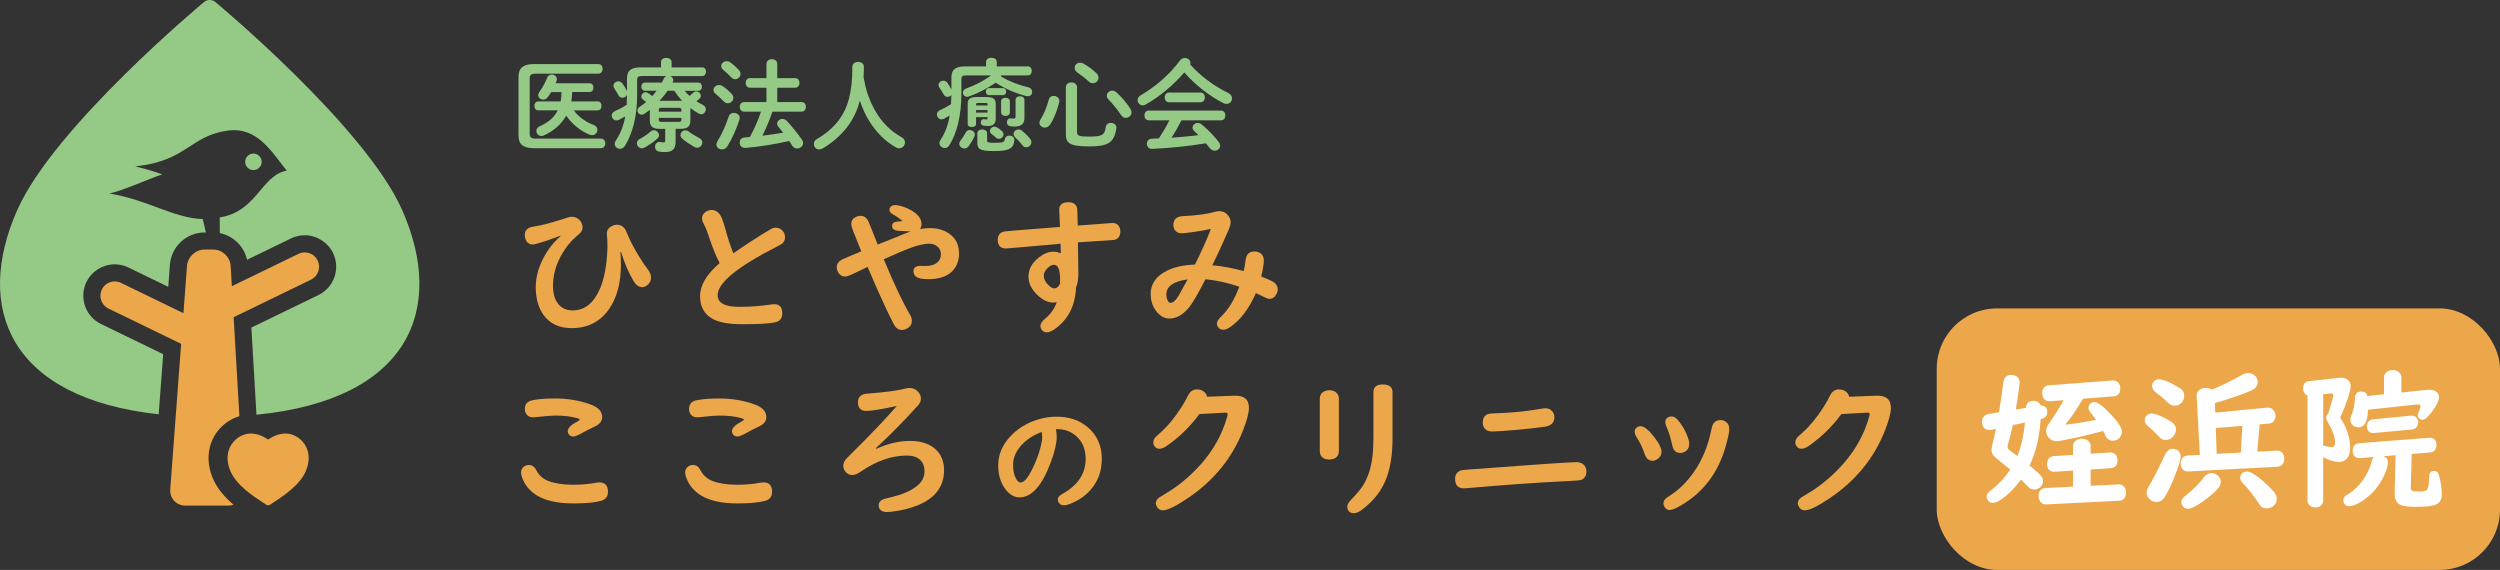 <?xml version="1.0" encoding="UTF-8"?><svg id="_レイヤー_2" xmlns="http://www.w3.org/2000/svg" viewBox="0 0 1242.73 283.3"><rect x="0" y="0" width="1242.73" height="283.3" fill="#333333" stroke="none"/><defs><style>.cls-1{fill:#fff;}.cls-2{fill:#eca74a;}.cls-3{fill:#95ca86;}</style></defs><g id="_レイヤー_1-2"><path class="cls-3" d="M50.19,161.05c-7.74-3.76-10.98-13.12-7.22-20.87,2.6-5.34,8.11-8.79,14.05-8.79,2.34,0,4.7.54,6.81,1.57l19.8,9.62.83-11.03c.67-8.97,8.25-16,17.24-16h.63l-1.52-6.62c-14.77-.6-26.87-9.46-46.54-12.78,4.92-.64,21.3-7.85,26.39-9.48-4.3-1.53-7.92-2.62-13.46-3.97,25.56-2.57,27.27-15.21,45.9-17.77,15.01-2.06,21.98,10.78,29.43,19.86-12.75,2.46-14.72,20.32-33.28,23.28v7.79c6.65,1.32,12.11,6.62,13.55,13.27l21.85-10.61c2.15-1.04,4.44-1.57,6.82-1.57,5.95,0,11.47,3.46,14.08,8.81,3.76,7.76.52,17.13-7.24,20.9l-33.35,16.19,2.52,43.31c75.93-7.45,94.29-52.48,72.4-101.82C181.45,62.77,106.99.94,106.99.94c-1.51-1.25-3.98-1.25-5.49,0,0,0-74.45,61.83-92.89,103.4-21.68,48.88-3.87,93.53,70.27,101.61l2.24-29.89-30.93-15.02Z"/><path class="cls-2" d="M105.76,237.69c-3.22-7.68-2.7-15.69,1.42-21.97,2.83-4.31,7.1-7.43,11.82-8.84l-2.86-49.2,38.46-18.67c3.54-1.72,5.02-5.99,3.3-9.53-1.23-2.54-3.77-4.01-6.42-4.01-1.04,0-2.1.23-3.11.72l-33.12,16.08-.59-10.09c-.26-4.47-4.14-8.13-8.62-8.13h-4.33c-4.48,0-8.42,3.66-8.75,8.12l-1.77,23.52-31.07-15.09c-1-.48-2.06-.71-3.1-.71-2.63,0-5.16,1.47-6.39,4-1.71,3.53-.24,7.78,3.29,9.49l36.13,17.54-5.42,72.3c-.34,4.47,3.06,8.12,7.54,8.12h21.28c.94,0,1.83-.17,2.65-.46-4.22-3.57-8.1-7.88-10.33-13.2Z"/><path class="cls-2" d="M124.64,215.51h-.05c-3.76,0-7.4,2.19-9.51,5.4-2.67,4.07-2.37,8.9-.6,13.13,3.05,7.28,11.37,12.63,17.79,16.82.11.07.5.3,1.01.3s.9-.23,1.02-.3c6.41-4.21,14.73-9.54,17.78-16.82,1.77-4.23,2.07-9.06-.6-13.13-2.1-3.21-5.75-5.4-9.5-5.4h-.05c-3.19.02-5.93,1.18-8.64,2.98-2.71-1.8-5.45-2.96-8.64-2.98Z"/><path class="cls-3" d="M126.75,84.47c2.22-.43,3.68-2.58,3.25-4.8-.43-2.22-2.57-3.68-4.8-3.25-2.22.43-3.67,2.57-3.25,4.8.42,2.22,2.57,3.68,4.8,3.25Z"/><path class="cls-2" d="M308.43,125.39l.15,3.2c.04,1.07.07,2.05.07,2.94,0,8.82-1.86,16.04-5.59,21.66-4.41,6.62-10.71,9.92-18.9,9.92-6.23,0-10.92-2.23-14.07-6.69-2.52-3.56-3.78-8.17-3.78-13.81s1.89-11.63,5.67-17.52c1.89-2.96,4.12-5.51,6.69-7.67l-.14-.22c-1.82.73-4.46,1.66-7.93,2.8-3.15,1.02-5.06,1.52-5.74,1.52-1.69,0-2.9-.84-3.6-2.51-.27-.68-.4-1.41-.4-2.18,0-1.65.71-2.85,2.14-3.6.59-.29,1.64-.54,3.17-.76,3.14-.41,8.47-1.85,15.95-4.32.82-.27,1.54-.4,2.14-.4,1.48,0,2.74.53,3.78,1.6,1.02,1.02,1.53,2.21,1.53,3.56,0,1.14-.4,2.13-1.2,2.98-.15.17-.91.85-2.29,2.03-2.74,2.35-5.15,5.44-7.24,9.27-2.64,4.87-3.96,9.84-3.96,14.9,0,3.18.59,5.77,1.78,7.78,1.72,2.96,4.4,4.43,8.03,4.43,5.84,0,10.31-3.49,13.41-10.46,2.2-4.92,3.49-11.6,3.85-20.03v-2.15c0-1.53-.07-3.02-.21-4.47-.05-.58-.07-.97-.07-1.16,0-1.58.81-2.79,2.43-3.64.87-.46,1.72-.69,2.55-.69,1.67,0,3.01.7,4.03,2.11.27.41.7,1.35,1.31,2.83,1.16,2.88,2.98,6.37,5.45,10.46,1.7,2.84,3.24,5.13,4.62,6.87,1.04,1.35,1.56,2.69,1.56,3.99,0,1.53-.62,2.79-1.85,3.78-.8.66-1.66.98-2.58.98-1.62,0-3.02-.97-4.18-2.91-2.44-4-4.54-8.87-6.29-14.61l-.29.15Z"/><path class="cls-2" d="M357.76,130.8c-1.75-3.13-3.73-8.08-5.96-14.86-.51-1.6-1.2-3.22-2.08-4.87-.51-.95-.76-1.79-.76-2.54,0-1.28.58-2.34,1.74-3.16.92-.65,1.92-.98,3.02-.98,1.84,0,3.33.93,4.47,2.8.7,1.16,1.47,3.31,2.32,6.44,1.14,4.33,2.49,8.43,4.03,12.28,6.08-4.24,12.24-8.23,18.5-11.96.87-.51,1.71-.77,2.51-.77,1.53,0,2.76.61,3.7,1.81.66.83.98,1.8.98,2.91,0,1.4-.56,2.53-1.67,3.38-.24.17-.89.53-1.96,1.09-19.92,10.13-29.87,18.24-29.87,24.35,0,3.88,3.61,5.81,10.83,5.81,5.4,0,10.72-.4,15.95-1.2.53-.08.98-.11,1.34-.11,2.69,0,4.03,1.51,4.03,4.54,0,2.49-1.22,3.99-3.67,4.5-2.96.61-8.38.91-16.28.91-6.93,0-11.99-.98-15.19-2.94-3.83-2.35-5.74-6.02-5.74-11.01,0-5.42,3.24-10.9,9.74-16.43Z"/><path class="cls-2" d="M448.67,109.9c-1.11-1.06-2.73-2.18-4.83-3.34-1.14-.65-1.71-1.4-1.71-2.25,0-.51.17-.98.51-1.42.51-.63,1.31-.95,2.4-.95.94,0,2.19.26,3.74.76,3.25,1.07,5.73,2.52,7.45,4.36,1.23,1.31,1.85,2.72,1.85,4.22,0,.99-.25,1.87-.76,2.62,1.64-.34,3.24-.51,4.8-.51,3.78,0,6.95.87,9.52,2.62,3.39,2.28,5.09,5.58,5.09,9.92s-1.61,7.83-4.83,10.11c-2.59,1.82-6,2.72-10.21,2.72-2.28,0-3.94-.18-4.98-.54-1.75-.61-2.62-1.75-2.62-3.42,0-1.77,1.19-2.65,3.56-2.65l2.29.07c2.25,0,4.06-.43,5.41-1.31,1.57-1.04,2.36-2.58,2.36-4.62,0-1.26-.43-2.36-1.27-3.31-1.14-1.23-2.64-1.85-4.51-1.85-2.62,0-6.05.82-10.28,2.47-2.33.88-6.08,2.47-11.27,4.8l-1.09.47c5.24,12.55,9.61,21.77,13.12,27.66.58.97.87,1.93.87,2.91,0,1.67-.73,2.92-2.18,3.74-.97.56-1.91.83-2.83.83-1.65,0-2.96-.92-3.92-2.76-3.27-6.23-7.63-15.75-13.08-28.56l-.62.29c-4.12,1.96-6.65,3.18-7.6,3.63-1.23.56-2.25.84-3.05.84-1.4,0-2.5-.64-3.27-1.93-.53-.92-.8-1.78-.8-2.58,0-1.79.99-3.15,2.98-4.07,1.89-.87,4.97-2.18,9.23-3.92-1.67-4.1-3.07-7.58-4.18-10.46-.53-1.38-.8-2.44-.8-3.17,0-1.52.69-2.64,2.07-3.34.87-.46,1.77-.69,2.69-.69,1.84,0,3.22,1.21,4.14,3.64,1.5,3.85,2.92,7.4,4.25,10.65,2.57-1.04,5.61-2.26,9.12-3.67,1.24-.51,2.16-.89,2.76-1.13,1.53-.68,3.01-1.24,4.43-1.67-1.06-.14-2.42-.24-4.07-.29-1.55-.05-2.47-.11-2.76-.18-1.55-.31-2.33-1.07-2.33-2.29,0-1.09.53-1.75,1.57-2,.73-.17,1.94-.32,3.63-.44Z"/><path class="cls-2" d="M526.9,112.81c-.07-2.57-.18-5.14-.33-7.7-.02-.37-.04-.62-.04-.77,0-2.54,1.51-3.81,4.54-3.81s4.45,1.41,4.47,4.22c0,.17.06,2.36.18,6.58l.04.8c3.78-.3,7.68-.59,11.7-.88,2.21-.14,3.79-.27,4.76-.36.38-.02.7-.04.94-.04,1.24,0,2.2.46,2.91,1.38.56.75.84,1.68.84,2.8,0,2.13-.85,3.5-2.55,4.11-.39.12-1.22.22-2.51.29-1.72.1-5.65.35-11.77.76l-2.87.18-1.38.11c.15,8.09.22,13.17.22,15.23,0,3.18-.39,5.56-1.17,7.16-.33,8.82-3.7,15.62-10.1,20.39-1.72,1.28-3.16,1.92-4.32,1.92s-1.96-.39-2.55-1.16c-.49-.65-.72-1.33-.72-2.03,0-1.14.83-2.37,2.47-3.71,2.57-2.08,4.46-4.78,5.67-8.1-.73.15-1.37.22-1.93.22-2.52,0-5.12-1.28-7.81-3.85-2.88-2.76-4.33-5.8-4.33-9.12,0-3.63,1.75-6.81,5.24-9.52,2.4-1.86,4.76-2.8,7.08-2.8,1.16,0,2.42.27,3.78.8-.02-.41-.06-1.36-.11-2.83,0-.49-.01-1.13-.03-1.93-6.79.58-12.92,1.13-18.39,1.64-5.45.48-8.36.72-8.72.72-2.76,0-4.15-1.44-4.15-4.32,0-2.47,1.25-3.86,3.74-4.18,1.41-.19,9.77-.87,25.08-2.03l2.11-.14ZM526.9,141.16l.07-2.22c0-4.87-1.03-7.31-3.09-7.31-.97,0-2.01.53-3.12,1.6-1.26,1.24-1.89,2.48-1.89,3.74,0,1.77.85,3.44,2.55,5.02.99.92,1.88,1.38,2.69,1.38s1.5-.44,2.18-1.31c.41-.53.62-.84.62-.91Z"/><path class="cls-2" d="M601.74,113.76c-2.06.56-5.15,1.11-9.27,1.67-2.81.36-4.49.55-5.05.55-1.24,0-2.22-.37-2.95-1.09-.8-.77-1.2-1.83-1.2-3.16,0-2.01.93-3.34,2.8-4,.48-.17,1.38-.28,2.68-.33,6.38-.34,11.45-1.04,15.23-2.11.77-.22,1.5-.33,2.18-.33,1.72,0,3.11.66,4.18,1.96.94,1.16,1.42,2.34,1.42,3.52,0,.99-.41,2.44-1.23,4.32-3.37,7.63-6,13.33-7.89,17.08,5.04.48,10.25,1.46,15.62,2.91.36-1.63.68-3.5.94-5.63.34-2.74,1.83-4.11,4.47-4.11,1.4,0,2.54.44,3.42,1.31.77.82,1.16,1.88,1.16,3.16,0,1.68-.44,4.33-1.31,7.97,2.52,1.02,4.29,1.78,5.31,2.29,1.94.97,2.9,2.35,2.9,4.14,0,.73-.2,1.48-.62,2.26-.85,1.6-1.99,2.4-3.41,2.4-.73,0-1.61-.28-2.66-.83-1.33-.71-2.72-1.37-4.18-2-3.34,7.63-7.54,13.21-12.58,16.75-1.38.97-2.6,1.45-3.67,1.45s-1.82-.38-2.4-1.12c-.49-.66-.73-1.29-.73-1.89,0-1.02.67-2.15,2-3.42,3.68-3.49,6.74-8.48,9.15-14.97-5.52-1.89-11.12-3.13-16.79-3.71-3.51,6.78-6.1,11.28-7.78,13.48-3.13,4.05-6.56,6.07-10.28,6.07-1.87,0-3.59-.75-5.16-2.25-2.69-2.54-4.04-5.9-4.04-10.07,0-4.94,2.68-8.76,8.03-11.45,3.56-1.79,8.22-2.82,13.99-3.09,3.42-6.9,6.03-12.73,7.82-17.48l-.15-.26ZM590.37,138.87c-7.05.99-10.58,3.48-10.58,7.45,0,1.4.28,2.53.84,3.38.34.55.76.84,1.27.84,1.21,0,2.54-1.19,4-3.56.6-1.01,2.09-3.72,4.47-8.1Z"/><path class="cls-2" d="M262.92,231.14c1.53,0,2.72.8,3.56,2.41,1.35,2.64,3.38,4.49,6.08,5.53,3.26,1.25,7.32,1.89,12.16,1.89,4.35,0,8.27-.35,11.75-1.04.47-.09.95-.14,1.45-.14,2.87,0,4.3,1.57,4.3,4.7,0,2.36-1.17,3.85-3.52,4.49-2.99.84-7.53,1.27-13.64,1.27-7.61,0-13.56-1.27-17.86-3.79-3.86-2.25-6.45-5.41-7.78-9.49-.27-.79-.41-1.48-.41-2.08,0-1.38.58-2.43,1.75-3.15.67-.4,1.4-.59,2.19-.59ZM275.7,198.07c6.58,0,12.58,1.02,18.01,3.05,3.75,1.41,5.63,3.48,5.63,6.23,0,2.02-1.28,3.61-3.82,4.74-1.63.74-4.22,2.07-7.78,4-1.11.59-2.04.89-2.78.89-.96,0-1.69-.35-2.19-1.04-.37-.52-.55-1.04-.55-1.55,0-1.56,1.63-3.21,4.89-4.93.71-.37,1.07-.66,1.07-.88s-.33-.43-1-.64c-3.09-.91-6.78-1.37-11.08-1.37-1.83,0-5.2.28-10.12.81-.57.05-.94.07-1.11.07-.99,0-1.82-.27-2.48-.81-.99-.77-1.48-1.87-1.48-3.3,0-2.45,1.29-3.92,3.89-4.41,2.91-.57,6.55-.85,10.9-.85Z"/><path class="cls-2" d="M344.52,231.14c1.53,0,2.72.8,3.56,2.41,1.35,2.64,3.38,4.49,6.07,5.53,3.27,1.25,7.31,1.89,12.16,1.89,4.35,0,8.27-.35,11.75-1.04.47-.09.95-.14,1.44-.14,2.87,0,4.3,1.57,4.3,4.7,0,2.36-1.17,3.85-3.52,4.49-2.99.84-7.54,1.27-13.64,1.27-7.61,0-13.56-1.27-17.86-3.79-3.85-2.25-6.44-5.41-7.78-9.49-.28-.79-.42-1.48-.42-2.08,0-1.38.59-2.43,1.75-3.15.66-.4,1.39-.59,2.18-.59ZM357.3,198.07c6.58,0,12.58,1.02,18.01,3.05,3.76,1.41,5.64,3.48,5.64,6.23,0,2.02-1.27,3.61-3.82,4.74-1.63.74-4.22,2.07-7.78,4-1.11.59-2.04.89-2.78.89-.96,0-1.69-.35-2.18-1.04-.38-.52-.56-1.04-.56-1.55,0-1.56,1.63-3.21,4.89-4.93.72-.37,1.07-.66,1.07-.88s-.33-.43-1-.64c-3.09-.91-6.78-1.37-11.08-1.37-1.83,0-5.2.28-10.12.81-.57.05-.94.07-1.11.07-.99,0-1.82-.27-2.49-.81-.99-.77-1.48-1.87-1.48-3.3,0-2.45,1.29-3.92,3.89-4.41,2.91-.57,6.55-.85,10.9-.85Z"/><path class="cls-2" d="M435.68,223.06c5.78-2.59,11.35-3.89,16.71-3.89,4.99,0,8.99,1.21,12.01,3.59,3.26,2.65,4.89,6.31,4.89,11.01,0,8.03-4.37,13.84-13.12,17.41-3.81,1.56-8.14,2.62-13.01,3.19-.96.09-1.69.15-2.19.15-2.79,0-4.19-1.15-4.19-3.45,0-1.16.68-2.09,2.04-2.78.45-.22,1.88-.61,4.3-1.18,5.09-1.19,9.12-2.86,12.08-5.05,2.92-2.15,4.37-4.7,4.37-7.67,0-2.52-.75-4.47-2.26-5.86-1.51-1.38-3.7-2.07-6.56-2.07-7.59,0-15.37,2.75-23.32,8.27-1.36.94-2.63,1.4-3.82,1.4-1.36,0-2.51-.6-3.45-1.82-.64-.86-.96-1.77-.96-2.73,0-1.09.38-2.14,1.15-3.15.22-.27,1.02-1.1,2.41-2.49,9.93-9.81,17.62-17.86,23.06-24.16-7.44,1.66-12.52,2.48-15.23,2.48s-4.12-1.47-4.12-4.41c0-1.8.83-3.05,2.48-3.74.65-.27,1.79-.46,3.45-.56,7.18-.5,13.22-1.33,18.08-2.48.65-.15,1.2-.22,1.67-.22,1.6,0,2.97.59,4.11,1.78,1.01,1.03,1.52,2.21,1.52,3.52,0,1.19-.46,2.3-1.41,3.34-7.41,8.18-14.43,15.3-21.05,21.35l.34.22Z"/><path class="cls-2" d="M524.84,213.33c.3,1.06.44,2.32.44,3.79,0,3.07-.9,7.1-2.73,12.09-4.35,12.02-9.6,18.03-15.73,18.03-2.46,0-4.68-1.19-6.65-3.57-2.65-3.21-3.97-7.32-3.97-12.34,0-5.35,2.07-10.22,6.21-14.61,2.88-3.02,6.35-5.38,10.41-7.06,4.06-1.68,8.27-2.52,12.62-2.52,5.9,0,10.88,1.65,14.93,4.95,4.89,3.98,7.34,9.33,7.34,16.07,0,5.89-1.81,10.93-5.41,15.14-2.71,3.17-6.27,5.6-10.66,7.28-1.12.41-2.04.62-2.77.62-1.22,0-2.12-.53-2.71-1.58-.23-.44-.34-.86-.34-1.28,0-1.06.77-2.01,2.33-2.86,7.69-4.27,11.53-10.07,11.53-17.41,0-4.85-1.64-8.68-4.91-11.47-2.55-2.17-5.59-3.26-9.11-3.26h-.81ZM517.81,214.73c-4.6,1.74-8.2,4.22-10.81,7.43-2.28,2.82-3.42,5.8-3.42,8.95,0,2.79.49,5.07,1.49,6.87.71,1.24,1.45,1.86,2.21,1.86,1.78,0,3.78-2.32,5.99-6.96,1.72-3.52,3.03-6.97,3.92-10.35.6-2.3.9-4.08.9-5.31,0-.44-.05-1.01-.16-1.71-.04-.33-.08-.52-.09-.56v-.06s-.02-.07-.04-.16Z"/><path class="cls-2" d="M600.08,197.22l13.38-.52c4.92-.19,7.37,1.8,7.37,6.01,0,2.55-.99,6.35-3,11.42-5.39,13.64-14.49,24.79-27.28,33.43-6.06,4.08-10.22,6.12-12.5,6.12-1.21,0-2.16-.52-2.85-1.55-.44-.69-.67-1.36-.67-2,0-1.01.56-1.95,1.67-2.82.32-.24,1.3-.84,2.92-1.78,5.53-3.19,10.87-7.45,16.02-12.79,6.42-6.72,11.01-14.1,13.78-22.12.89-2.57,1.33-4.13,1.33-4.67,0-.59-.37-.87-1.11-.82h-.18l-12.75.7c-4.63,6.26-10.05,11.55-16.28,15.87-1.33.91-2.53,1.37-3.59,1.37-.94,0-1.69-.34-2.26-1.03-.52-.67-.78-1.37-.78-2.08,0-.99.41-1.92,1.22-2.78.28-.3.99-.95,2.15-1.97,3.69-3.23,7.24-7.53,10.68-12.89,1.28-2,2.33-3.87,3.15-5.6.99-2.1,2.52-3.15,4.59-3.15.84,0,1.62.16,2.34.48,1.4.64,2.28,1.71,2.63,3.19Z"/><path class="cls-2" d="M665.55,198.3v25.87c0,1.33-.42,2.38-1.26,3.11-.85.77-2.04,1.15-3.52,1.15-2.08,0-3.48-.71-4.22-2.11-.33-.59-.49-1.31-.49-2.15v-25.87c0-1.73.69-2.96,2.08-3.7.79-.42,1.66-.63,2.59-.63,1.61,0,2.86.46,3.74,1.4.72.77,1.08,1.74,1.08,2.93ZM692.21,194.96v22.83c0,7.51-.91,13.86-2.71,19.05-2.34,6.75-6.7,12.4-13.08,16.97-1.21.86-2.39,1.3-3.52,1.3-1.04,0-1.83-.33-2.38-.96-.54-.64-.81-1.36-.81-2.15,0-1.06.57-2.18,1.71-3.37,2.94-3.04,4.98-5.46,6.11-7.26,2.45-3.93,4-8.66,4.67-14.2.35-2.69.52-5.79.52-9.3v-22.91c0-2.57,1.56-3.85,4.68-3.85s4.82,1.28,4.82,3.85Z"/><path class="cls-2" d="M783.55,229.73c1.41,0,2.52.33,3.34.97,1.13.86,1.7,2.08,1.7,3.63,0,2.1-.85,3.5-2.55,4.19-.58.23-2.25.4-5.01.52-16.35.79-33.71,2.01-52.03,3.64-.58.04-1.01.07-1.3.07-2.91,0-4.38-1.57-4.38-4.7,0-2.23,1.05-3.65,3.15-4.27.45-.13,2.21-.3,5.3-.52,31.25-2.34,48.51-3.52,51.77-3.52ZM768.17,202.93c1.21,0,2.26.41,3.15,1.22.89.82,1.34,1.93,1.34,3.34,0,2.6-1.58,4.14-4.75,4.63-3.78.57-8.75,1.11-14.9,1.63-5.74.5-9.52.74-11.34.74-1.5,0-2.68-.44-3.52-1.33-.72-.79-1.07-1.83-1.07-3.12,0-2.09.81-3.48,2.41-4.15.57-.24,1.84-.39,3.82-.44,7.63-.2,15.11-.93,22.42-2.19,1.27-.22,2.07-.33,2.45-.33Z"/><path class="cls-2" d="M815.55,211.87c1.83,0,4.27,2.04,7.3,6.11,2.06,2.77,3.08,4.96,3.08,6.56,0,1.48-.61,2.67-1.85,3.56-.82.62-1.7.93-2.63.93-1.85,0-3.15-1.12-3.89-3.34-1.04-3.09-2.39-5.89-4.04-8.41-.61-.93-.92-1.86-.92-2.75,0-.67.21-1.22.63-1.67.6-.67,1.36-1,2.33-1ZM855.26,208.82c.89,0,1.7.24,2.44.71,1.27.79,1.9,2.03,1.9,3.7s-.6,4.55-1.79,8.68c-3.66,12.92-10.92,22.62-21.79,29.09-2.84,1.68-4.84,2.52-6.01,2.52s-1.98-.52-2.59-1.55c-.35-.6-.53-1.16-.53-1.71,0-.98.44-1.85,1.3-2.6.25-.2,1.37-.98,3.38-2.33,3.65-2.5,7.06-5.95,10.22-10.38,4.35-6.05,7.36-13.38,9.05-22.01.54-2.74,2-4.11,4.41-4.11ZM830.87,207.01c1.11,0,2.14.57,3.11,1.7,2.28,2.69,3.97,5.63,5.08,8.83.42,1.16.63,2.17.63,3.03,0,1.86-.73,3.19-2.19,4.01-.74.39-1.52.59-2.33.59-2.08,0-3.38-1.25-3.89-3.74-.79-3.7-1.78-6.88-2.97-9.52-.35-.77-.52-1.47-.52-2.11,0-1.06.46-1.84,1.37-2.34.53-.3,1.09-.44,1.71-.44Z"/><path class="cls-2" d="M919.2,197.22l13.38-.52c4.92-.19,7.37,1.8,7.37,6.01,0,2.55-1,6.35-3,11.42-5.39,13.64-14.48,24.79-27.28,33.43-6.05,4.08-10.21,6.12-12.49,6.12-1.21,0-2.16-.52-2.85-1.55-.45-.69-.67-1.36-.67-2,0-1.01.56-1.95,1.66-2.82.33-.24,1.3-.84,2.93-1.78,5.54-3.19,10.87-7.45,16.02-12.79,6.42-6.72,11.01-14.1,13.78-22.12.89-2.57,1.34-4.13,1.34-4.67,0-.59-.38-.87-1.11-.82h-.18l-12.75.7c-4.62,6.26-10.05,11.55-16.27,15.87-1.34.91-2.54,1.37-3.59,1.37-.95,0-1.7-.34-2.26-1.03-.52-.67-.79-1.37-.79-2.08,0-.99.41-1.92,1.23-2.78.26-.3.98-.95,2.15-1.97,3.68-3.23,7.24-7.53,10.68-12.89,1.28-2,2.33-3.87,3.15-5.6.99-2.1,2.52-3.15,4.6-3.15.84,0,1.62.16,2.34.48,1.41.64,2.28,1.71,2.63,3.19Z"/><path class="cls-3" d="M298.72,68.91c1.44,0,2.18,1.19,2.18,2.38s-.74,2.38-2.18,2.38h-33.24c-5.61,0-7.74-2.08-7.74-6.4v-29.02c0-4.32,2.13-6.4,7.74-6.4h31.95c1.44,0,2.13,1.19,2.13,2.38s-.69,2.38-2.13,2.38h-31.1c-2.33,0-3.03.65-3.03,2.58v27.13c0,1.93.69,2.58,3.03,2.58h32.39ZM267.51,54.87c-1.24,0-1.88-1.14-1.88-2.23s.64-2.23,1.88-2.23h11.16c.35-1.54.4-3.12.45-4.66h-5.11c-.55.89-1.14,1.79-1.79,2.63-.59.79-1.39,1.14-2.18,1.14-1.29,0-2.48-.94-2.48-2.23,0-.5.15-1.04.6-1.64,1.54-2.13,2.83-4.46,3.87-7.09.4-1.04,1.29-1.49,2.23-1.49,1.29,0,2.58.89,2.58,2.23,0,.25-.05.55-.15.84-.15.4-.35.84-.5,1.24h16.92c1.29,0,1.88,1.09,1.88,2.18s-.59,2.18-1.88,2.18h-8.68c0,1.59-.2,3.13-.45,4.66h13.15c1.29,0,1.88,1.09,1.88,2.23s-.59,2.23-1.88,2.23h-11.91c2.43,3.27,5.9,5.75,9.77,7.19,1.44.55,1.98,1.54,1.98,2.48,0,1.34-1.09,2.68-2.68,2.68-.35,0-.79-.1-1.19-.25-4.37-1.79-8.73-5.21-11.66-9.47-2.38,4.27-6.1,7.54-11.06,9.82-.45.2-.84.3-1.24.3-1.44,0-2.53-1.24-2.53-2.53,0-.89.5-1.74,1.64-2.28,4.42-2.03,7.29-4.46,8.98-7.94h-9.72Z"/><path class="cls-3" d="M340.29,45.09c.74.94,1.59,1.84,2.53,2.63.55-.5,1.14-.99,1.79-1.64.45-.45.94-.64,1.49-.64,1.14,0,2.28,1.04,2.28,2.18,0,.5-.2.99-.74,1.49-.45.4-.94.84-1.44,1.24.99.65,2.03,1.24,3.13,1.74,1.09.55,1.54,1.39,1.54,2.23,0,1.24-.99,2.48-2.33,2.48-.35,0-.79-.1-1.19-.35-1.44-.79-2.83-1.69-4.17-2.73v6.2c0,3.03-1.59,4.12-4.86,4.12h-2.48v6.45c0,3.62-1.59,5.11-5.46,5.11-1.14,0-2.08-.1-2.93-.3-1.29-.3-1.84-1.29-1.84-2.33,0-1.34.99-2.68,2.63-2.38.55.1,1.19.2,1.64.2.65,0,.79-.2.79-.94v-5.8h-2.78c-3.27,0-4.86-1.09-4.86-4.12v-5.31c-.84.65-1.74,1.29-2.58,1.89-.5.35-1.04.5-1.49.5-1.19,0-2.08-.94-2.08-2.03,0-.69.35-1.39,1.19-1.93,1.09-.69,2.13-1.49,3.12-2.33-.55-.5-1.09-.89-1.54-1.24-.6-.45-.84-.99-.84-1.54,0-1.04.99-2.08,2.13-2.08.4,0,.84.15,1.24.4.74.45,1.39.94,2.03,1.54.74-.89,1.49-1.74,2.18-2.68h-5.8c-1.19,0-1.79-1.04-1.79-2.03,0-1.04.6-2.03,1.79-2.03h8.38c.4-.65.7-1.34.99-1.98.3-.65.79-1.09,1.34-1.29h-12.2c-1.88,0-2.38.5-2.38,1.93v7.39c0,10.71-2.28,19.35-6.1,25.4-.64,1.04-1.59,1.44-2.43,1.44-1.39,0-2.63-1.04-2.63-2.43,0-.5.15-1.04.55-1.64,2.28-3.37,3.82-7.24,4.71-12.05-.99.6-1.98,1.14-3.03,1.69-.45.25-.89.35-1.34.35-1.34,0-2.38-1.24-2.38-2.43,0-.84.5-1.69,1.59-2.18,2.03-.89,4.07-1.98,5.85-3.13.1-1.64.1-3.27.15-4.91-.45.84-1.34,1.39-2.23,1.39-.79,0-1.54-.4-2.03-1.29-.55-1.09-1.39-2.33-2.08-3.47-.3-.45-.4-.84-.4-1.24,0-1.24,1.19-2.18,2.43-2.18.69,0,1.44.3,1.98.99.89,1.14,1.64,2.53,2.33,3.82v-6.05c0-3.92,1.79-5.7,6.85-5.7h10.07v-2.68c0-1.39,1.34-2.03,2.63-2.03s2.63.64,2.63,2.03v2.68h15.28c1.24,0,1.84,1.09,1.84,2.13s-.6,2.18-1.84,2.18h-16.07c.94.3,1.64,1.04,1.64,1.98,0,.25-.05.6-.2.89-.05.15-.15.25-.2.4h12.85c1.19,0,1.79.99,1.79,2.03s-.59,2.03-1.79,2.03h-6.85ZM325.01,64.74c1.34,0,2.58,1.19,2.58,2.48,0,.55-.25,1.14-.79,1.64-1.89,1.69-4.22,3.32-6.45,4.51-.45.25-.89.35-1.29.35-1.44,0-2.48-1.24-2.48-2.48,0-.79.4-1.59,1.39-2.13,2.03-1.09,3.87-2.33,5.36-3.67.54-.5,1.09-.69,1.69-.69ZM338.7,54.52c0-.69-.35-.94-1.29-.94h-8.63c-.99,0-1.29.25-1.29.94v.99h11.21v-.99ZM337.41,60.57c.94,0,1.29-.25,1.29-.94v-1.04h-11.21v1.04c.05.84.55.94,1.29.94h8.63ZM338.3,50.1c.25,0,.55,0,.79.05-1.44-1.59-2.73-3.27-3.92-5.06h-3.27c-1.24,1.79-2.58,3.47-4.07,5.01h10.47ZM347.68,68.66c.99.55,1.44,1.39,1.44,2.18,0,1.34-1.04,2.58-2.53,2.58-.45,0-.94-.1-1.44-.4-1.79-.99-4.17-2.53-5.9-3.97-.7-.6-.99-1.29-.99-1.93,0-1.24,1.09-2.33,2.43-2.33.55,0,1.14.2,1.74.65,1.49,1.14,3.37,2.23,5.26,3.22Z"/><path class="cls-3" d="M363.7,46.68c.6.69.84,1.34.84,1.98,0,1.49-1.34,2.68-2.78,2.68-.65,0-1.34-.25-1.89-.84-1.24-1.34-3.08-2.98-4.17-3.87-.74-.6-1.04-1.24-1.04-1.89,0-1.34,1.29-2.48,2.78-2.48.55,0,1.14.15,1.74.55,1.49.99,3.32,2.53,4.51,3.87ZM364.79,56.11c1.44,0,2.93.94,2.93,2.53,0,.25-.05.55-.15.84-1.44,4.56-3.82,9.82-6,13.24-.69,1.09-1.69,1.54-2.68,1.54-1.44,0-2.78-.99-2.78-2.43,0-.5.15-1.04.55-1.64,2.08-3.27,4.22-8.09,5.61-12.35.4-1.24,1.44-1.74,2.53-1.74ZM367.27,34.78c.6.65.84,1.34.84,1.98,0,1.44-1.29,2.63-2.68,2.63-.64,0-1.34-.3-1.93-.94-1.34-1.34-2.83-2.83-4.02-3.77-.69-.6-.99-1.24-.99-1.84,0-1.29,1.29-2.43,2.78-2.43.54,0,1.19.2,1.74.6,1.44.99,3.08,2.48,4.27,3.77ZM395.3,38.84c1.44,0,2.13,1.19,2.13,2.38s-.69,2.38-2.13,2.38h-8.93v7.14h12.1c1.44,0,2.13,1.19,2.13,2.38s-.7,2.38-2.13,2.38h-14.49c-1.44,4.07-3.03,8.09-5.01,11.96,3.42-.45,6.89-.89,10.32-1.49-.79-.99-1.59-1.98-2.33-2.88-.45-.55-.64-1.09-.64-1.59,0-1.29,1.24-2.38,2.63-2.38.74,0,1.49.3,2.18.99,2.28,2.43,5.31,6.15,7.54,9.38.4.55.55,1.09.55,1.64,0,1.49-1.44,2.68-2.93,2.68-.89,0-1.84-.45-2.53-1.49-.4-.69-.89-1.44-1.44-2.23-7.44,1.69-14.93,2.83-21.63,3.42-1.98.2-3.03-1.24-3.03-2.63,0-1.19.79-2.43,2.38-2.53.89-.05,1.79-.15,2.73-.25.94-1.84,1.94-3.72,2.78-5.61,1.04-2.28,1.93-4.61,2.73-6.99h-8.43c-1.39,0-2.13-1.19-2.13-2.38s.74-2.38,2.13-2.38h11.16v-7.14h-8.23c-1.39,0-2.13-1.19-2.13-2.38s.74-2.38,2.13-2.38h8.23v-7.04c0-1.59,1.34-2.38,2.68-2.38s2.68.79,2.68,2.38v7.04h8.93Z"/><path class="cls-3" d="M431.46,47.13c1.64,4.71,3.97,9.23,7.14,13.1,1.69,2.03,3.62,3.92,5.75,5.51,1.19.89,2.48,1.69,3.82,2.48,1.19.65,1.69,1.64,1.69,2.58,0,1.49-1.24,2.93-2.88,2.93-.45,0-.99-.1-1.49-.4-8.23-4.56-14.78-13.05-18.06-23.41-1.19,4.81-3.22,9.08-6.05,12.9-3.18,4.27-7.94,8.43-12.45,10.96-.6.35-1.19.5-1.74.5-1.59,0-2.63-1.34-2.63-2.73,0-.94.45-1.84,1.49-2.43,3.97-2.23,8.14-5.61,11.06-9.57,4.27-5.8,6.6-13.29,6.6-26.39,0-1.59,1.44-2.38,2.88-2.38s2.83.79,2.83,2.38c0,1.84-.05,3.57-.15,5.21.55,2.98,1.19,5.9,2.18,8.78Z"/><path class="cls-3" d="M480.28,37.46c-1.88,0-2.38.55-2.38,1.89v6.85c0,11.21-2.18,19.89-5.95,25.94-.6,1.04-1.49,1.44-2.38,1.44-1.34,0-2.58-1.04-2.58-2.43,0-.5.15-1.04.54-1.59,2.23-3.37,3.72-7.19,4.56-12.15-.84.55-1.74,1.04-2.63,1.54-.45.25-.94.4-1.34.4-1.39,0-2.38-1.24-2.38-2.48,0-.79.45-1.64,1.49-2.08,1.93-.89,3.87-1.93,5.51-2.98.1-1.54.15-3.08.2-4.61-.45.6-1.19.94-1.94.94s-1.49-.4-1.98-1.29c-.59-1.04-1.39-2.33-2.13-3.42-.25-.4-.35-.79-.35-1.14,0-1.24,1.14-2.18,2.38-2.18.69,0,1.44.3,1.98.99.7.94,1.44,2.18,2.04,3.42v-5.9c0-3.87,1.74-5.61,6.85-5.61h10.37v-2.28c0-1.39,1.34-2.03,2.68-2.03s2.63.65,2.63,2.03v2.28h15.53c1.24,0,1.89,1.09,1.89,2.23s-.65,2.23-1.89,2.23h-13.49c.1.2.15.4.2.6,4.17,2.48,8.98,4.32,13.39,5.31,1.39.3,1.98,1.34,1.98,2.28,0,1.14-.79,2.18-2.13,2.18-.25,0-.5-.05-.79-.1-4.96-1.24-10.62-3.57-15.18-6.65-3.97,2.73-8.88,5.31-13.2,6.8-.35.15-.69.2-1.04.2-1.29,0-2.08-.99-2.08-2.03,0-.84.5-1.69,1.59-2.08,4.37-1.54,8.98-3.92,12.35-6.5h-12.3ZM481.52,72.68c-.59.79-1.39,1.14-2.13,1.14-1.34,0-2.53-1.04-2.53-2.33,0-.45.1-.89.45-1.39,1.09-1.34,2.13-2.98,2.78-4.27.4-.84,1.19-1.19,1.93-1.19,1.29,0,2.58.94,2.58,2.23,0,.3-.1.65-.25.99-.64,1.59-2.03,3.67-2.83,4.81ZM485.19,61.61c0,1.04-1.04,1.54-2.08,1.54s-2.08-.5-2.08-1.54v-10.12c0-2.13,1.09-3.27,4.51-3.27h4.91c3.42,0,4.51,1.14,4.51,3.27v7.54c0,2.53-1.44,3.62-3.87,3.62-.65,0-1.34-.05-2.13-.15-.99-.1-1.44-.89-1.44-1.64,0-.89.59-1.74,1.69-1.59.4.05.84.1,1.19.1.3,0,.5-.15.5-.55v-.6h-5.71v3.37ZM490.89,52.44v-.55c0-.55-.2-.69-.89-.69h-3.92c-.69,0-.89.15-.89.69v.55h5.71ZM485.19,55.96h5.71v-1.24h-5.71v1.24ZM485.83,66.23c0-1.29,1.24-1.88,2.43-1.88s2.43.6,2.43,1.88v3.67c0,.84.4,1.09,3.87,1.09,4.17,0,4.71-.4,4.91-1.79.2-1.24,1.24-1.79,2.28-1.79,1.29,0,2.63.84,2.48,2.28-.35,3.92-2.23,5.41-9.92,5.41s-8.48-1.14-8.48-4.56v-4.32ZM491.59,47.28c-1.04,0-1.54-.89-1.54-1.74,0-.89.5-1.74,1.54-1.74h7c1.04,0,1.59.84,1.59,1.74,0,.84-.55,1.74-1.59,1.74h-7ZM497.99,65.09c.6.55.84,1.14.84,1.74,0,1.14-1.04,2.18-2.23,2.18-.55,0-1.14-.2-1.64-.69-.74-.69-1.39-1.24-2.08-1.74-.55-.4-.79-.94-.79-1.44,0-1.09.99-2.18,2.28-2.18.4,0,.84.15,1.29.4.84.5,1.59,1.04,2.33,1.74ZM497.64,50.35c0-1.19,1.09-1.74,2.18-1.74s2.18.55,2.18,1.74v5.56c0,1.14-1.09,1.74-2.18,1.74s-2.18-.6-2.18-1.74v-5.56ZM509.25,58.54c0,2.83-1.39,4.37-4.86,4.37-.74,0-1.44,0-2.33-.2-1.04-.2-1.54-1.09-1.54-1.93,0-1.09.79-2.18,2.23-1.93.55.1.64.1,1.09.1.64,0,.99-.2.99-1.04v-8.19c0-1.29,1.09-1.89,2.23-1.89s2.18.6,2.18,1.89v8.83ZM512.12,69.05c.4.55.59,1.09.59,1.59,0,1.44-1.29,2.58-2.63,2.58-.69,0-1.39-.3-1.93-1.09-.84-1.19-2.43-2.83-3.52-3.87-.54-.55-.79-1.09-.79-1.64,0-1.24,1.14-2.28,2.48-2.28.54,0,1.19.2,1.74.65,1.29,1.09,3.17,2.88,4.07,4.07Z"/><path class="cls-3" d="M523.78,47.67c1.39,0,2.83.94,2.83,2.53,0,.2-.05.45-.1.69-1.04,4.12-2.63,8.19-4.46,10.96-.74,1.09-1.74,1.59-2.68,1.59-1.39,0-2.68-.99-2.68-2.43,0-.55.2-1.14.6-1.74,1.64-2.53,3.08-6.15,4.07-9.77.35-1.29,1.39-1.84,2.43-1.84ZM529.83,43.36c0-1.59,1.39-2.38,2.78-2.38s2.78.79,2.78,2.38v22.12c0,1.93.7,2.43,5.75,2.43,6.8,0,7.99-.74,8.53-4.81.2-1.39,1.34-2.03,2.48-2.03,1.54,0,3.08,1.04,2.78,2.83-1.19,7.19-4.27,8.88-13.59,8.88-9.97,0-11.51-1.84-11.51-6.2v-23.22ZM544.96,36.31c.79.74,1.09,1.54,1.09,2.28,0,1.54-1.29,2.78-2.78,2.78-.65,0-1.34-.2-1.98-.79-1.89-1.74-3.87-3.27-5.71-4.51-.99-.64-1.39-1.54-1.39-2.33,0-1.34,1.14-2.58,2.68-2.58.55,0,1.09.15,1.69.45,2.13,1.14,4.51,2.93,6.4,4.71ZM561.88,54.02c.4.65.6,1.24.6,1.79,0,1.59-1.39,2.78-2.88,2.78-.84,0-1.74-.45-2.38-1.44-1.59-2.53-4.32-5.8-6.15-7.64-.64-.64-.89-1.29-.89-1.93,0-1.39,1.29-2.53,2.73-2.53.64,0,1.34.25,1.98.79,2.33,2.03,5.26,5.41,6.99,8.19Z"/><path class="cls-3" d="M610.59,46.24c1.29.65,1.83,1.69,1.83,2.68,0,1.44-1.04,2.73-2.68,2.73-.55,0-1.09-.1-1.74-.45-6.85-3.52-14.04-9.13-19.3-15.23-5.26,6.2-12.15,12-19.25,16.02-.5.3-.94.4-1.39.4-1.44,0-2.58-1.29-2.58-2.63,0-.84.45-1.74,1.54-2.38,7.59-4.42,14.49-10.47,19.54-17.31.65-.84,1.54-1.24,2.43-1.24,1.44,0,2.78.99,2.78,2.38,0,.25-.05.5-.15.79,4.86,5.65,12.01,10.86,18.95,14.24ZM587.28,59.83c-1.49,2.98-3.12,5.85-4.91,8.63,4.46-.35,8.93-.69,13.34-1.29-.7-.74-1.44-1.44-2.08-2.03-.59-.55-.84-1.14-.84-1.69,0-1.24,1.19-2.33,2.63-2.33.65,0,1.29.25,1.93.74,2.93,2.38,6.2,5.75,8.38,8.58.55.69.79,1.39.79,1.98,0,1.44-1.29,2.48-2.68,2.48-.89,0-1.83-.4-2.58-1.39-.55-.74-1.19-1.54-1.83-2.28-8.73,1.44-17.61,2.33-26.64,2.78-1.79.1-2.68-1.24-2.68-2.53s.79-2.48,2.53-2.53c1.14-.05,2.28-.1,3.42-.15,1.88-2.93,3.72-5.85,5.21-8.98h-10.22c-1.44,0-2.18-1.24-2.18-2.43s.74-2.43,2.18-2.43h35.87c1.49,0,2.18,1.19,2.18,2.43s-.69,2.43-2.18,2.43h-19.64ZM596.75,45.99c1.49,0,2.18,1.19,2.18,2.43s-.7,2.43-2.18,2.43h-15.62c-1.44,0-2.18-1.24-2.18-2.43s.74-2.43,2.18-2.43h15.62Z"/><rect class="cls-2" x="962.73" y="153.3" width="280" height="130" rx="30" ry="30"/><path class="cls-1" d="M1007.06,202.71c.23-2.27,1.43-3.47,3.62-3.47,1.89,0,3.17.83,3.7,2.27,2.04,0,3.32,1.28,3.32,3.32,0,1.89-.98,3.02-3.1,3.47l-.23.08c-.45,8.53-2.49,17.06-5.51,23.03,5.89,4.83,6.72,5.81,6.72,7.78,0,2.19-2.04,4.15-4.3,4.15-1.58,0-2.19-.38-4.23-2.49-1.13-1.21-1.59-1.66-2.42-2.49-4.68,6.49-10.95,11.63-14.04,11.63-1.66,0-3.02-1.43-3.02-3.1,0-1.36.38-1.89,2.79-3.7,3.4-2.64,6.12-5.66,8.91-9.81-1.43-1.21-3.78-3.1-6.19-4.98-2.34-1.74-3.1-2.94-3.1-4.91q0-.98.91-4.83c.53-1.89.83-3.25,1.28-5.51l-2.11.45c-.45.15-.76.15-1.28.15-2.19,0-3.55-1.66-3.55-4.15,0-2.04,1.28-3.47,3.47-3.85l4.98-.83c.98-5.81,1.36-8.38,2.04-14.19.38-3.1,1.59-4.38,4-4.38,2.64,0,4.23,1.51,4.23,3.93,0,.68-.08,1.13-.83,6.34l-1.06,6.95,4.98-.83ZM1000.57,211.32c-.75,3.55-1.51,6.57-2.34,9.14-.23.6-.3,1.13-.3,1.51,0,1.06.3,1.43,2.79,3.17.6.45,1.28.98,2.11,1.59,1.89-4.76,3.1-10.12,3.78-16.69l-6.04,1.28ZM1053.12,240.76c2.19-.08,3.7,1.51,3.7,4.08,0,2.42-1.28,4-3.32,4.08l-36.39,1.81c-2.19.08-3.77-1.66-3.77-4.3,0-2.19,1.36-3.77,3.32-3.85l13.82-.68v-8l-9.29.6c-2.19.15-3.62-1.43-3.62-3.77s1.21-3.85,3.25-4l9.66-.6v-4.45c0-2.04,1.89-3.62,4.38-3.62s4.38,1.59,4.38,3.62v3.85l9.59-.6c2.19-.15,3.77,1.43,3.77,3.85s-1.21,3.77-3.25,3.93l-10.12.68v8.08l13.89-.68ZM1035.45,198.18c-3.25,5.51-5.96,9.44-8.83,12.91,3.1-.23,9.74-1.28,15.33-2.42-1.06-1.43-1.66-2.27-2.57-3.4-.98-1.21-1.21-1.74-1.21-2.57,0-1.51,1.36-2.87,2.87-2.87,1.66,0,4.61,2.19,8.53,6.49,3.62,3.85,5.21,6.42,5.21,8.38,0,2.34-2.04,4.38-4.38,4.38-1.74,0-3.02-.83-3.77-2.49-.15-.3-.3-.6-.38-.83-.08-.15-.3-.53-.75-1.51-9.21,2.49-21.14,5.06-23.25,5.06-2.87,0-5.13-2.27-5.13-5.13,0-1.43.3-2.11,2.19-4.76,1.89-2.72,4.91-7.55,6.49-10.49l-6.79.53c-2.34.15-3.85-1.43-3.85-4.15,0-2.19,1.21-3.62,3.17-3.77l31.71-2.42c2.34-.15,3.93,1.43,3.93,4,0,2.34-1.13,3.7-3.1,3.85l-15.4,1.21Z"/><path class="cls-1" d="M1075.84,207.69c4.53,2.27,5.81,3.55,5.81,5.81,0,2.79-2.34,5.21-4.98,5.21-1.58,0-2.34-.38-3.77-1.96-1.59-1.74-2.87-2.94-4.98-4.76-1.21-.98-1.81-2.04-1.81-3.17,0-1.74,1.51-3.25,3.32-3.25,1.59,0,3.55.68,6.42,2.11ZM1084,226.95c0,2.19-2.72,9.89-5.51,15.63-2.72,5.66-3.93,6.95-6.57,6.95s-4.83-2.19-4.83-4.68c0-1.21.23-1.74,1.51-3.85,1.74-2.87,4.76-8.83,7.4-14.57,1.13-2.34,2.34-3.32,4.08-3.32,2.27,0,3.93,1.59,3.93,3.85ZM1081.66,191.76c3.25,1.81,4.08,2.79,4.08,5.06,0,2.64-2.04,4.83-4.61,4.83-1.51,0-2.34-.38-3.85-1.81-1.74-1.74-3.55-3.25-5.81-4.91-1.13-.83-1.66-1.81-1.66-3.02,0-1.96,1.43-3.4,3.4-3.4,1.59,0,4.98,1.28,8.46,3.25ZM1122.05,224.53l9.44-.53c2.42-.15,4,1.43,4,3.93s-1.28,3.93-3.47,4.08l-44.17,2.34c-2.27.15-3.85-1.43-3.85-3.85s1.28-3.93,3.4-4.08l6.12-.3-1.58-29.22v-.3c-.15-2.04,1.89-3.78,4.53-3.78,1.13,0,2.11.23,3.02.83,2.79-.98,8.98-3.93,14.42-6.95,2.04-1.13,2.42-1.28,3.62-1.28,2.57,0,4.76,2.04,4.76,4.53,0,1.51-.91,2.94-2.42,3.77-2.57,1.43-12.99,5.06-18.88,6.64l.23,4.76,25.75-2.49c2.27-.23,4.15,1.59,4.15,4.08,0,2.19-1.28,3.7-3.32,3.85l-4.53.38-1.21,13.59ZM1103.93,239.56c0,2.04-1.66,4.15-6.19,7.7-4.61,3.62-8.23,5.66-10.19,5.66-1.66,0-3.25-1.59-3.25-3.25,0-1.28.45-1.96,2.34-3.47,4.08-3.25,7.25-6.49,8.98-9.06.91-1.21,2.19-1.96,3.7-1.96,2.49,0,4.61,1.96,4.61,4.38ZM1101.44,212.75l.45,12.84,12-.6.76-13.29-13.21,1.06ZM1127.18,241.22c3.62,3.4,4.61,4.91,4.61,6.79,0,2.57-2.26,4.68-5.06,4.68-1.96,0-2.72-.53-4.15-2.79-2.19-3.4-4.83-6.79-7.78-9.81-.83-.91-1.21-1.74-1.21-2.64,0-1.66,1.51-3.1,3.25-3.1,2.04,0,5.96,2.57,10.34,6.87Z"/><path class="cls-1" d="M1154.82,248.84c0,1.96-1.58,3.4-3.85,3.4s-3.93-1.43-3.93-3.4v-52.25c-1.43-.53-2.19-1.81-2.19-3.7s1.13-3.25,3.02-3.47l14.8-1.59c.45-.08.75-.08.91-.08,3.1,0,4.91,1.59,4.91,4.38,0,2.19-2.42,9.44-5.21,15.55,3.1,4.3,4.98,10.04,4.98,15.02,0,4.3-2.19,6.95-5.59,6.95-2.27,0-5.66-1.06-7.85-2.42v21.59ZM1154.82,221.66c.38-.08.45-.08.53-.08.23,0,.6.08,1.06.23.68.23,1.89.45,2.57.45,1.21,0,1.74-.75,1.74-2.49,0-2.57-1.36-6.27-3.7-10.12-.6-.98-.68-1.28-.68-1.96,0-.91.38-1.66,1.06-2.26,1.51-4.76,2.42-8.15,2.42-8.98,0-.68-.53-.98-1.36-.91l-3.62.45v25.67ZM1198.38,242.5c0,1.51.68,1.81,3.77,1.81,4.91,0,5.06-.23,5.44-7.78,0-1.59.91-2.42,2.34-2.42,1.51,0,2.11.76,2.72,3.02.6,2.42,1.13,6.42,1.13,8.53,0,4.98-2.72,6.27-13.06,6.27-4.45,0-6.79-.38-8.3-1.43-1.36-.91-2.19-3.17-2.04-5.13v-.3l.45-18.8-5.96.53c1.51.6,2.11,1.51,2.11,3.02,0,3.55-3.09,10.04-6.57,13.89-4,4.53-9.51,7.93-12.76,7.93-1.51,0-2.79-1.28-2.79-2.94,0-1.28.45-1.89,2.19-2.94,5.81-3.55,10.34-9.89,11.93-16.61.23-.83.6-1.59,1.06-1.96l-6.87.53c-2.19.15-3.7-1.28-3.7-3.55s1.13-3.7,3.25-3.85l34.81-2.72c2.19-.15,3.62,1.21,3.62,3.47s-1.13,3.7-3.17,3.85l-9.14.75-.45,16.84ZM1206.23,193.8l1.21-.08c3.02,0,4.98,1.43,4.98,3.77,0,1.96-1.89,5.36-4.91,8.83-1.43,1.74-2.42,2.34-3.4,2.34-1.21,0-2.26-1.06-2.26-2.27,0-.38.08-.53.3-1.13.75-1.96,1.06-2.72,1.06-3.25,0-.6-.38-.98-1.13-.98h-.38l-24.54,2.64-.08.6c-.23,5.44-1.74,8.15-4.61,8.15-2.34,0-4.15-1.59-4.15-3.7,0-.68.08-1.06.45-2.04,1.13-2.64,1.81-5.89,1.89-9.06.08-1.96,1.21-3.02,3.1-3.02,1.66,0,2.64.68,3.02,2.27l8.31-.91v-8.38c0-2.11,1.81-3.62,4.3-3.62s4.3,1.51,4.3,3.62v7.55l12.53-1.36ZM1180.11,215.24c-2.11.23-3.55-1.13-3.55-3.17s1.13-3.47,3.02-3.62l18.65-1.81c2.19-.23,3.85,1.13,3.85,3.17s-1.28,3.55-3.25,3.7l-18.72,1.74Z"/></g></svg>